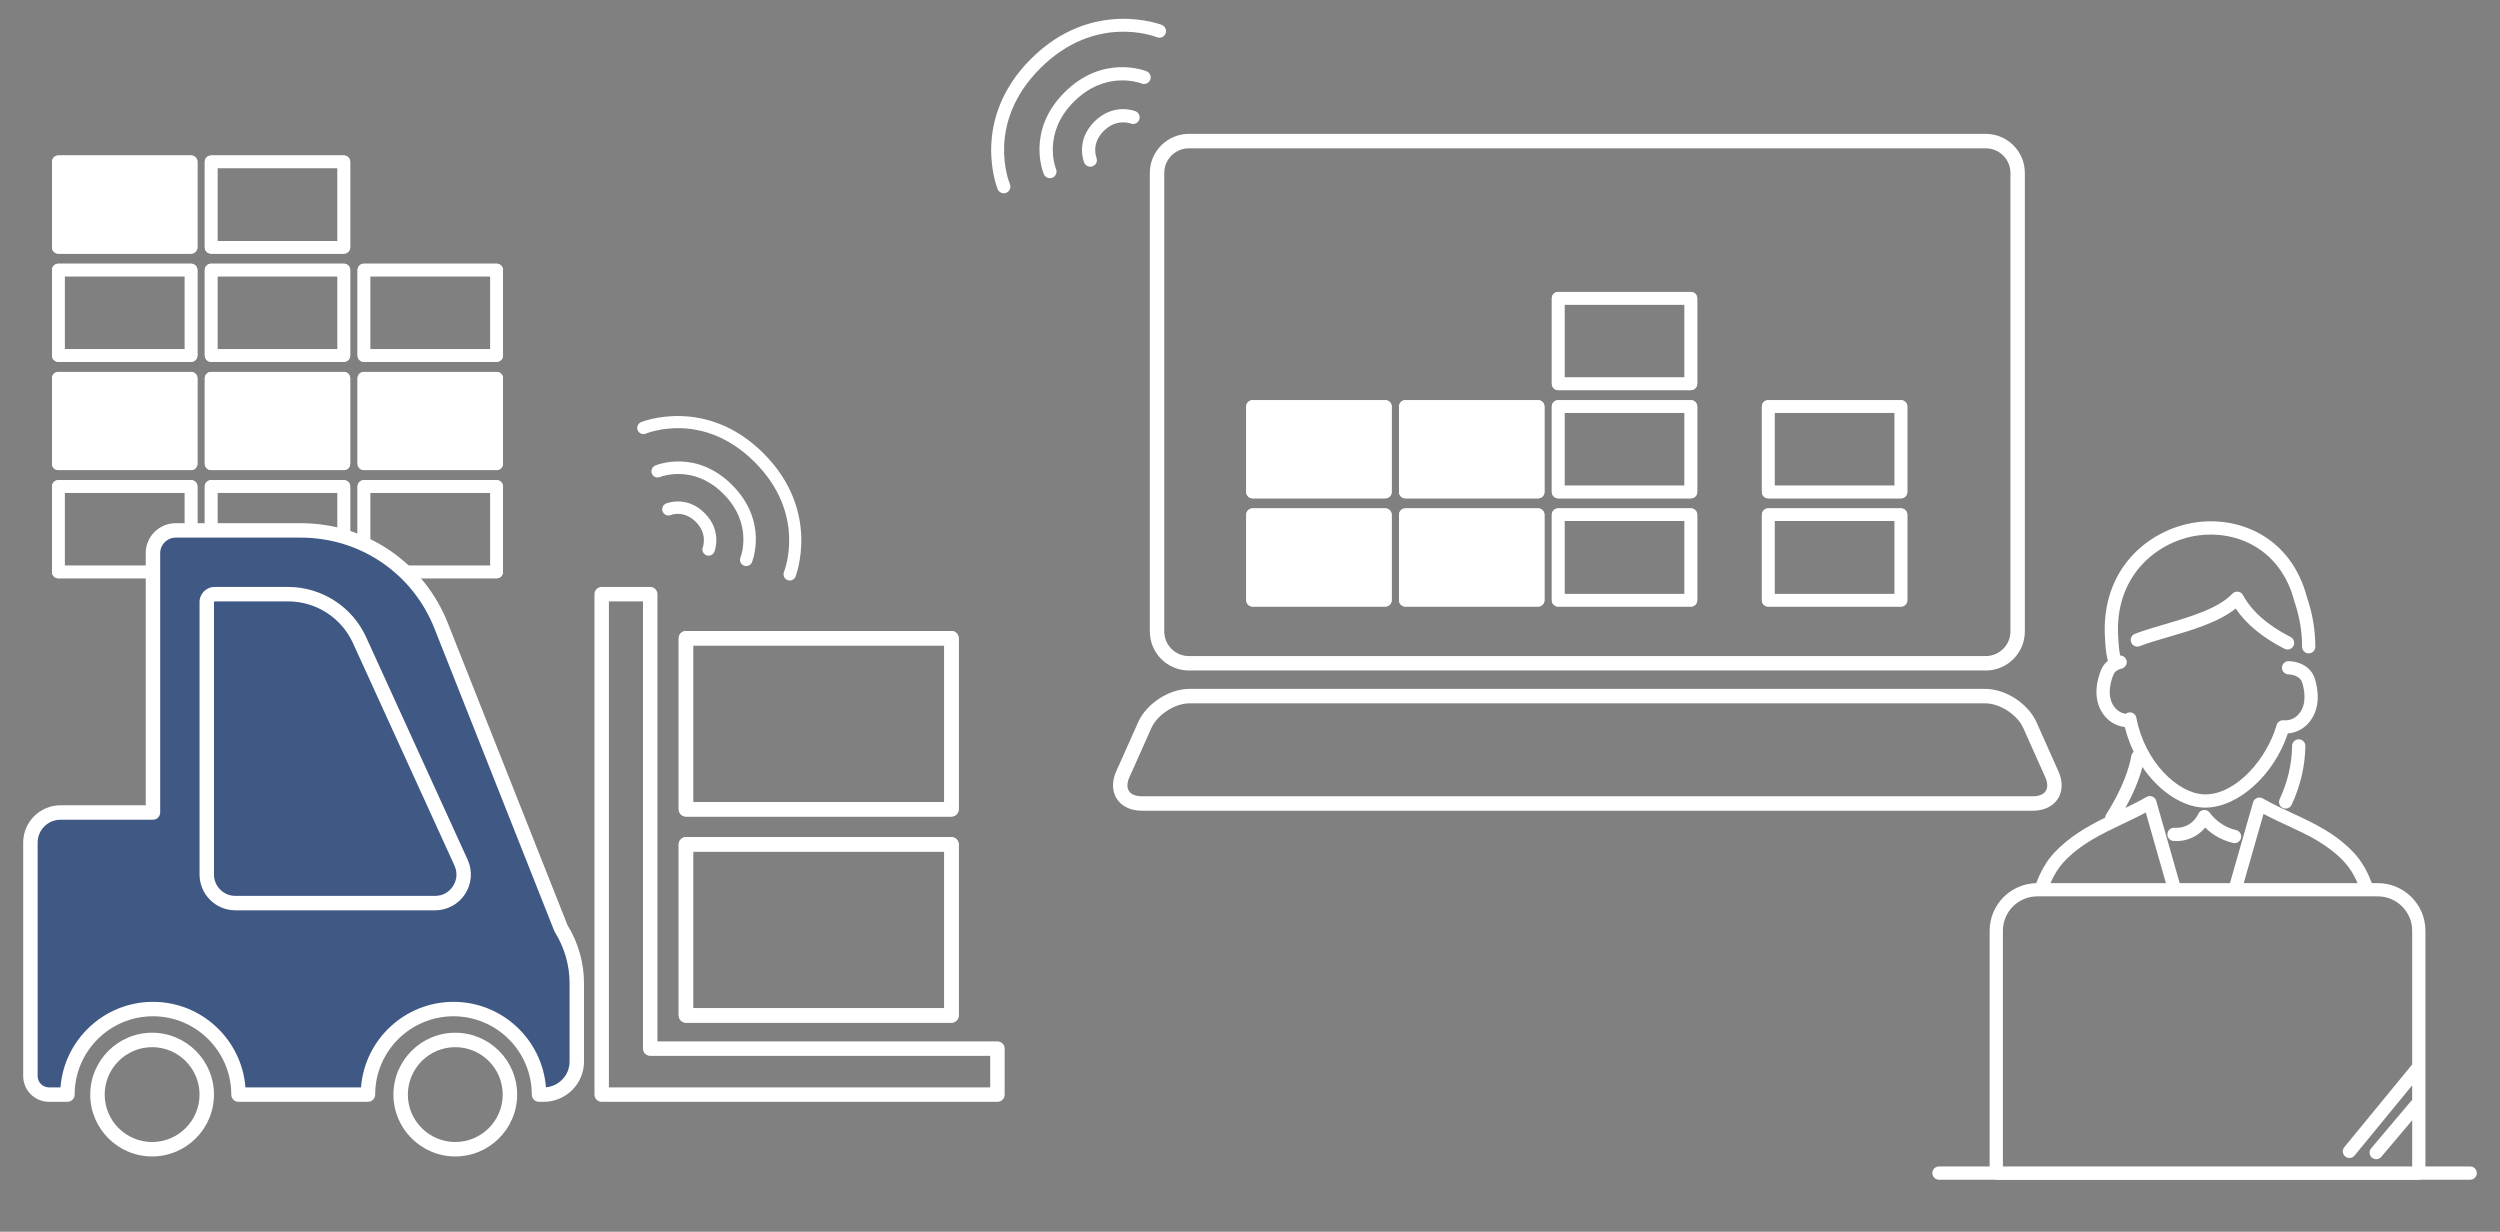<?xml version="1.0" encoding="UTF-8"?> <svg xmlns="http://www.w3.org/2000/svg" id="b" width="410" height="202" viewBox="0 0 410 202"><rect x="0" y="0" width="410" height="202" fill="#808080" stroke="none"/><defs><style>.d{fill:#fff;}.e{fill:#405884;}.f{fill:none;}</style></defs><g id="c"><rect class="f" width="410" height="202"></rect><path class="d" d="M105.121,69.236c.106-.044,10.652-4.331,20.104,5.121,9.444,9.444,5.284,20.099,5.241,20.205-.211,.523-.806,.775-1.328,.564-.523-.211-.776-.805-.565-1.328,.155-.385,3.672-9.535-4.792-17.999-8.455-8.455-17.49-4.839-17.87-4.682-.519,.213-1.11-.033-1.327-.549-.217-.517,.023-1.111,.537-1.332"></path><path class="d" d="M107.457,76.35c.271-.115,6.698-2.725,12.608,3.186,5.903,5.902,3.371,12.391,3.261,12.664-.213,.519-.805,.768-1.325,.559-.52-.21-.774-.8-.568-1.321,.09-.229,2.109-5.54-2.811-10.46-4.95-4.95-10.318-2.77-10.373-2.748-.519,.219-1.117-.025-1.336-.544-.219-.519,.025-1.117,.544-1.336Z"></path><path class="d" d="M109.228,82.58c.137-.057,3.386-1.378,6.329,1.565,2.935,2.935,1.657,6.209,1.601,6.347-.21,.521-.803,.773-1.324,.564-.522-.209-.776-.8-.57-1.322,.04-.106,.798-2.198-1.15-4.147-1.983-1.983-4.074-1.135-4.094-1.126-.25,.105-.53,.107-.781,.005-.251-.102-.451-.3-.556-.549-.104-.25-.106-.531-.004-.781,.102-.251,.299-.45,.548-.556h.001Z"></path><path class="d" d="M31.34,94.841H9.566c-.572,0-1.036-.464-1.036-1.036v-14.026c0-.572,.464-1.036,1.036-1.036H31.34c.572,0,1.036,.464,1.036,1.036v14.026c0,.572-.464,1.036-1.036,1.036Zm-20.737-2.072H30.304v-11.954H10.602v11.954Z"></path><path class="d" d="M56.396,94.841h-21.774c-.572,0-1.036-.464-1.036-1.036v-14.026c0-.572,.464-1.036,1.036-1.036h21.774c.572,0,1.036,.464,1.036,1.036v14.026c0,.572-.464,1.036-1.036,1.036Zm-20.738-2.072h19.702v-11.954h-19.702v11.954Z"></path><path class="d" d="M81.452,94.841h-21.774c-.572,0-1.036-.464-1.036-1.036v-14.026c0-.572,.464-1.036,1.036-1.036h21.774c.572,0,1.036,.464,1.036,1.036v14.026c0,.572-.464,1.036-1.036,1.036Zm-20.738-2.072h19.702v-11.954h-19.702v11.954Z"></path><rect class="d" x="9.566" y="62.03" width="21.774" height="14.027"></rect><path class="d" d="M31.34,77.093H9.566c-.572,0-1.036-.464-1.036-1.036v-14.026c0-.572,.464-1.036,1.036-1.036H31.34c.572,0,1.036,.464,1.036,1.036v14.026c0,.572-.464,1.036-1.036,1.036Zm-20.737-2.072H30.304v-11.954H10.602v11.954Z"></path><rect class="d" x="34.622" y="62.03" width="21.774" height="14.027"></rect><path class="d" d="M56.396,77.093h-21.774c-.572,0-1.036-.464-1.036-1.036v-14.026c0-.572,.464-1.036,1.036-1.036h21.774c.572,0,1.036,.464,1.036,1.036v14.026c0,.572-.464,1.036-1.036,1.036Zm-20.738-2.072h19.702v-11.954h-19.702v11.954Z"></path><rect class="d" x="59.678" y="62.03" width="21.774" height="14.027"></rect><path class="d" d="M81.452,77.093h-21.774c-.572,0-1.036-.464-1.036-1.036v-14.026c0-.572,.464-1.036,1.036-1.036h21.774c.572,0,1.036,.464,1.036,1.036v14.026c0,.572-.464,1.036-1.036,1.036Zm-20.738-2.072h19.702v-11.954h-19.702v11.954Z"></path><path class="d" d="M31.34,59.345H9.566c-.572,0-1.036-.464-1.036-1.036v-14.026c0-.572,.464-1.036,1.036-1.036H31.34c.572,0,1.036,.464,1.036,1.036v14.026c0,.572-.464,1.036-1.036,1.036Zm-20.737-2.072H30.304v-11.954H10.602v11.954Z"></path><path class="d" d="M56.396,59.345h-21.774c-.572,0-1.036-.464-1.036-1.036v-14.026c0-.572,.464-1.036,1.036-1.036h21.774c.572,0,1.036,.464,1.036,1.036v14.026c0,.572-.464,1.036-1.036,1.036Zm-20.738-2.072h19.702v-11.954h-19.702v11.954Z"></path><path class="d" d="M81.452,59.345h-21.774c-.572,0-1.036-.464-1.036-1.036v-14.026c0-.572,.464-1.036,1.036-1.036h21.774c.572,0,1.036,.464,1.036,1.036v14.026c0,.572-.464,1.036-1.036,1.036Zm-20.738-2.072h19.702v-11.954h-19.702v11.954Z"></path><rect class="d" x="9.566" y="26.534" width="21.774" height="14.027"></rect><path class="d" d="M31.34,41.597H9.566c-.572,0-1.036-.464-1.036-1.036v-14.026c0-.572,.464-1.036,1.036-1.036H31.34c.572,0,1.036,.464,1.036,1.036v14.026c0,.572-.464,1.036-1.036,1.036Zm-20.737-2.072H30.304v-11.954H10.602v11.954Z"></path><path class="d" d="M56.396,41.597h-21.774c-.572,0-1.036-.464-1.036-1.036v-14.026c0-.572,.464-1.036,1.036-1.036h21.774c.572,0,1.036,.464,1.036,1.036v14.026c0,.572-.464,1.036-1.036,1.036Zm-20.738-2.072h19.702v-11.954h-19.702v11.954Z"></path><path class="d" d="M31.34,94.841H9.566c-.572,0-1.036-.464-1.036-1.036v-14.026c0-.572,.464-1.036,1.036-1.036H31.34c.572,0,1.036,.464,1.036,1.036v14.026c0,.572-.464,1.036-1.036,1.036Zm-20.737-2.072H30.304v-11.954H10.602v11.954Z"></path><path class="d" d="M56.396,94.841h-21.774c-.572,0-1.036-.464-1.036-1.036v-14.026c0-.572,.464-1.036,1.036-1.036h21.774c.572,0,1.036,.464,1.036,1.036v14.026c0,.572-.464,1.036-1.036,1.036Zm-20.738-2.072h19.702v-11.954h-19.702v11.954Z"></path><path class="d" d="M81.452,94.841h-21.774c-.572,0-1.036-.464-1.036-1.036v-14.026c0-.572,.464-1.036,1.036-1.036h21.774c.572,0,1.036,.464,1.036,1.036v14.026c0,.572-.464,1.036-1.036,1.036Zm-20.738-2.072h19.702v-11.954h-19.702v11.954Z"></path><rect class="d" x="9.566" y="62.03" width="21.774" height="14.027"></rect><path class="d" d="M31.34,77.093H9.566c-.572,0-1.036-.464-1.036-1.036v-14.026c0-.572,.464-1.036,1.036-1.036H31.34c.572,0,1.036,.464,1.036,1.036v14.026c0,.572-.464,1.036-1.036,1.036Zm-20.737-2.072H30.304v-11.954H10.602v11.954Z"></path><rect class="d" x="34.622" y="62.03" width="21.774" height="14.027"></rect><path class="d" d="M56.396,77.093h-21.774c-.572,0-1.036-.464-1.036-1.036v-14.026c0-.572,.464-1.036,1.036-1.036h21.774c.572,0,1.036,.464,1.036,1.036v14.026c0,.572-.464,1.036-1.036,1.036Zm-20.738-2.072h19.702v-11.954h-19.702v11.954Z"></path><rect class="d" x="59.678" y="62.03" width="21.774" height="14.027"></rect><path class="d" d="M81.452,77.093h-21.774c-.572,0-1.036-.464-1.036-1.036v-14.026c0-.572,.464-1.036,1.036-1.036h21.774c.572,0,1.036,.464,1.036,1.036v14.026c0,.572-.464,1.036-1.036,1.036Zm-20.738-2.072h19.702v-11.954h-19.702v11.954Z"></path><path class="d" d="M31.34,59.345H9.566c-.572,0-1.036-.464-1.036-1.036v-14.026c0-.572,.464-1.036,1.036-1.036H31.34c.572,0,1.036,.464,1.036,1.036v14.026c0,.572-.464,1.036-1.036,1.036Zm-20.737-2.072H30.304v-11.954H10.602v11.954Z"></path><path class="d" d="M56.396,59.345h-21.774c-.572,0-1.036-.464-1.036-1.036v-14.026c0-.572,.464-1.036,1.036-1.036h21.774c.572,0,1.036,.464,1.036,1.036v14.026c0,.572-.464,1.036-1.036,1.036Zm-20.738-2.072h19.702v-11.954h-19.702v11.954Z"></path><path class="d" d="M81.452,59.345h-21.774c-.572,0-1.036-.464-1.036-1.036v-14.026c0-.572,.464-1.036,1.036-1.036h21.774c.572,0,1.036,.464,1.036,1.036v14.026c0,.572-.464,1.036-1.036,1.036Zm-20.738-2.072h19.702v-11.954h-19.702v11.954Z"></path><rect class="d" x="9.566" y="26.534" width="21.774" height="14.027"></rect><path class="d" d="M31.34,41.597H9.566c-.572,0-1.036-.464-1.036-1.036v-14.026c0-.572,.464-1.036,1.036-1.036H31.34c.572,0,1.036,.464,1.036,1.036v14.026c0,.572-.464,1.036-1.036,1.036Zm-20.737-2.072H30.304v-11.954H10.602v11.954Z"></path><path class="d" d="M56.396,41.597h-21.774c-.572,0-1.036-.464-1.036-1.036v-14.026c0-.572,.464-1.036,1.036-1.036h21.774c.572,0,1.036,.464,1.036,1.036v14.026c0,.572-.464,1.036-1.036,1.036Zm-20.738-2.072h19.702v-11.954h-19.702v11.954Z"></path><path class="d" d="M156.043,133.909h-43.548c-.653,0-1.184-.53-1.184-1.184v-28.055c0-.653,.53-1.184,1.184-1.184h43.548c.653,0,1.184,.53,1.184,1.184v28.055c0,.653-.53,1.184-1.184,1.184Zm-42.364-2.367h41.181v-25.688h-41.181v25.688Z"></path><path class="d" d="M156.043,133.909h-43.548c-.653,0-1.184-.53-1.184-1.184v-28.055c0-.653,.53-1.184,1.184-1.184h43.548c.653,0,1.184,.53,1.184,1.184v28.055c0,.653-.53,1.184-1.184,1.184Zm-42.364-2.367h41.181v-25.688h-41.181v25.688Z"></path><path class="d" d="M156.043,167.717h-43.548c-.653,0-1.184-.53-1.184-1.184v-28.056c0-.653,.53-1.184,1.184-1.184h43.548c.653,0,1.184,.53,1.184,1.184v28.056c0,.653-.53,1.184-1.184,1.184Zm-42.364-2.367h41.181v-25.688h-41.181v25.688Z"></path><path class="d" d="M156.043,167.717h-43.548c-.653,0-1.184-.53-1.184-1.184v-28.056c0-.653,.53-1.184,1.184-1.184h43.548c.653,0,1.184,.53,1.184,1.184v28.056c0,.653-.53,1.184-1.184,1.184Zm-42.364-2.367h41.181v-25.688h-41.181v25.688Z"></path><path class="d" d="M163.58,180.696H98.678c-.653,0-1.184-.53-1.184-1.184V97.441c0-.653,.53-1.184,1.184-1.184h7.956c.653,0,1.184,.53,1.184,1.184v73.351h55.763c.653,0,1.184,.53,1.184,1.184v7.537c0,.653-.53,1.184-1.184,1.184Zm-63.719-2.367h62.535v-5.17h-55.763c-.653,0-1.184-.53-1.184-1.184V98.625h-5.589v79.704Z"></path><path class="e" d="M92.015,152.273l-19.667-49.644c-3.74-9.441-12.866-15.641-23.021-15.641H28.808c-2.056,0-3.721,1.666-3.721,3.721v42.541H9.924c-2.726,0-4.936,2.21-4.936,4.937v38.286c0,1.679,1.36,3.04,3.039,3.04h3.032c0-7.747,6.28-14.028,14.028-14.028,7.747,0,14.027,6.281,14.027,14.028h21.23c0-7.747,6.28-14.028,14.027-14.028s14.028,6.281,14.028,14.028h.779c2.992,0,5.417-2.426,5.417-5.417v-12.828c0-3.181-.894-6.298-2.58-8.995"></path><path class="d" d="M89.178,180.696h-.779c-.653,0-1.184-.53-1.184-1.184,0-7.082-5.762-12.844-12.844-12.844s-12.844,5.762-12.844,12.844c0,.653-.53,1.184-1.184,1.184h-21.229c-.653,0-1.184-.53-1.184-1.184,0-7.082-5.762-12.844-12.844-12.844-7.083,0-12.845,5.762-12.845,12.844,0,.653-.53,1.184-1.184,1.184h-3.032c-2.328,0-4.222-1.895-4.222-4.224v-38.286c0-3.375,2.745-6.12,6.119-6.12h13.979v-41.357c0-2.704,2.2-4.904,4.904-4.904h20.52c10.709,0,20.177,6.433,24.121,16.389l19.628,49.546c1.768,2.865,2.702,6.157,2.702,9.528v12.828c0,3.64-2.961,6.601-6.601,6.601Zm-48.926-2.367h18.954c.605-7.836,7.176-14.027,15.165-14.027,7.984,0,14.551,6.184,15.164,14.013,2.168-.183,3.876-2.005,3.876-4.219v-12.828c0-2.963-.83-5.856-2.399-8.366-.038-.062-.071-.125-.098-.192l-19.667-49.645c-3.584-9.047-12.188-14.893-21.92-14.893H28.808c-1.399,0-2.537,1.138-2.537,2.537v42.541c0,.653-.53,1.184-1.184,1.184H9.924c-2.069,0-3.752,1.684-3.752,3.753v38.286c0,1.023,.832,1.856,1.854,1.856h1.895c.605-7.836,7.177-14.027,15.166-14.027s14.56,6.191,15.165,14.027Z"></path><path class="d" d="M24.946,189.658c-5.594,0-10.146-4.552-10.146-10.146s4.552-10.146,10.146-10.146,10.146,4.552,10.146,10.146-4.552,10.146-10.146,10.146Zm0-17.924c-4.289,0-7.778,3.489-7.778,7.778s3.489,7.778,7.778,7.778,7.778-3.489,7.778-7.778-3.489-7.778-7.778-7.778Z"></path><path class="d" d="M74.667,189.658c-5.594,0-10.146-4.552-10.146-10.146s4.552-10.146,10.146-10.146,10.146,4.552,10.146,10.146-4.552,10.146-10.146,10.146Zm0-17.924c-4.289,0-7.778,3.489-7.778,7.778s3.489,7.778,7.778,7.778,7.778-3.489,7.778-7.778-3.489-7.778-7.778-7.778Z"></path><path class="d" d="M71.351,149.292H38.597c-3.238,0-5.872-2.634-5.872-5.871v-44.693c0-1.361,1.107-2.469,2.469-2.469h12.062c5.486,0,10.504,3.226,12.782,8.218l16.654,36.507c.833,1.826,.683,3.924-.402,5.612-1.086,1.688-2.932,2.696-4.938,2.696Zm-36.157-50.666c-.056,0-.102,.046-.102,.102v44.693c0,1.932,1.572,3.504,3.505,3.504h32.754c1.216,0,2.29-.586,2.947-1.608,.657-1.023,.745-2.244,.24-3.351l-16.655-36.507c-1.894-4.151-6.065-6.833-10.628-6.833h-12.062Z"></path><path class="d" d="M328.475,152.642c0-3.109,2.529-5.638,5.637-5.638h55.85c3.108,0,5.637,2.529,5.637,5.638v21.928l-11.131,13.565c-.38,.463-.313,1.147,.151,1.527,.201,.166,.446,.247,.688,.247,.313,0,.625-.136,.84-.397l9.452-11.52v2.422c-.073,.052-.141,.11-.202,.181l-6.528,7.727c-.386,.458-.329,1.143,.129,1.529,.204,.173,.453,.257,.7,.257,.309,0,.615-.131,.83-.385l5.071-6.002v7.583h-67.124v-38.662Zm9.987-11.286c2.791-2.969,6.149-4.563,9.705-6.252,1.231-.584,2.493-1.183,3.743-1.849l3.302,11.578h-18.927c.585-1.38,1.302-2.528,2.177-3.477m32.755-7.866c1.295,.686,2.593,1.286,3.858,1.871,3.419,1.581,6.648,3.074,9.385,5.988,.881,.955,1.602,2.104,2.186,3.484h-18.675l3.246-11.343Zm33.894,57.814h-7.341v-38.662c0-4.306-3.503-7.809-7.808-7.809h-.986c-.727-1.974-1.706-3.641-2.927-4.964-3.033-3.227-6.606-4.88-10.063-6.479-1.615-.747-3.287-1.52-4.895-2.449-.289-.168-.639-.193-.95-.067-.309,.126-.545,.387-.636,.708l-3.792,13.251h-8.243l-3.847-13.487c-.092-.322-.327-.584-.637-.709-.309-.125-.66-.101-.95,.066-1.133,.655-2.308,1.244-3.476,1.807,1.093-1.979,2.176-4.328,2.797-6.72,2.758,4.089,6.669,6.522,9.972,6.654,.108,.005,.216,.006,.324,.006,5.382,0,11.276-5.313,13.554-12.161,.961-.08,2.381-.464,3.523-1.861,1.966-2.411,1.408-5.497,.9-7.121-.708-2.266-3.039-2.873-4.304-2.875h-.002c-.596,0-1.077,.481-1.082,1.077-.004,.597,.478,1.086,1.075,1.094,.074,.001,1.832,.04,2.241,1.351,.378,1.208,.814,3.478-.51,5.1-.934,1.143-2.167,1.109-2.526,1.071-.514-.051-1.012,.273-1.158,.78-1.598,5.561-6.639,11.375-11.687,11.375-.087,0-.174-.001-.261-.005-4.217-.169-9.665-5.257-11.054-12.563-.105-.556-.622-.934-1.184-.876-.215,.023-.409,.108-.566,.235-.534-.087-1.333-.368-1.931-1.233-1.19-1.722-.573-3.951-.1-5.125,.081-.201,.327-.812,1.38-1.07,.583-.142,.939-.73,.797-1.312-.12-.493-.561-.819-1.047-.823-.237-1.108-.284-2.116-.356-3.757l-.01-.212c-.154-9.551,6.721-14.85,13.174-15.731,6.217-.847,13.498,2.157,15.752,10.788,.007,.024,.014,.048,.022,.072,.841,2.496,1.25,4.916,1.25,7.4,0,.6,.486,1.085,1.086,1.085,.6,0,1.086-.486,1.086-1.085-.001-2.712-.443-5.348-1.353-8.057-2.601-9.891-10.981-13.333-18.137-12.354-7.372,1.007-15.226,7.043-15.05,17.948l.012,.241c.081,1.844,.136,3.062,.497,4.533-.493,.401-.871,.911-1.117,1.522-.637,1.58-1.44,4.612,.328,7.171,1.103,1.595,2.61,2.05,3.579,2.168,.358,1.455,.857,2.81,1.458,4.059-.201,.159-.35,.388-.397,.662-.609,3.51-2.578,7.163-4.123,9.61-.104,.164-.153,.345-.162,.526-2.938,1.445-5.866,3.107-8.377,5.78-1.216,1.318-2.196,2.989-2.922,4.965-4.231,.087-7.647,3.549-7.647,7.8v38.662h-8.314c-.6,0-1.086,.486-1.086,1.085,0,.6,.486,1.086,1.086,1.086h9.144c.082,.02,.167,.034,.255,.034h69.295c.089,0,.173-.014,.256-.034h8.171c.6,0,1.085-.486,1.085-1.086,0-.599-.485-1.085-1.085-1.085"></path><path class="d" d="M364.523,135.229c-.834-.508-1.553-1.167-2.137-1.958-.229-.308-.601-.472-.987-.434-.382,.04-.714,.28-.874,.629-.191,.421-.652,1.208-1.58,1.755-.936,.551-1.857,.57-2.319,.533-.601-.042-1.122,.396-1.17,.994-.049,.597,.396,1.121,.993,1.169,.723,.06,2.147,.031,3.599-.826,.687-.405,1.209-.895,1.6-1.368,.526,.517,1.109,.973,1.744,1.36,.874,.533,1.825,.923,2.829,1.159,.083,.02,.167,.029,.249,.029,.492,0,.938-.336,1.056-.836,.138-.584-.224-1.168-.808-1.306-.779-.183-1.518-.486-2.195-.9"></path><path class="d" d="M376.993,121.244c-.595,0-1.08,.479-1.085,1.075-.027,2.919-.733,5.943-2.043,8.744-.253,.544-.019,1.19,.524,1.444,.148,.07,.305,.102,.459,.102,.408,0,.799-.232,.984-.626,1.44-3.081,2.217-6.416,2.246-9.644,.006-.599-.476-1.09-1.075-1.095h-.01Z"></path><path class="d" d="M367.853,97.596c-.166-.306-.467-.514-.812-.56-.345-.045-.691,.077-.93,.329-2.335,2.458-7.013,3.824-11.14,5.03-1.769,.517-3.439,1.005-4.841,1.552-.559,.217-.836,.846-.618,1.405,.218,.558,.845,.836,1.405,.617,1.315-.512,2.941-.987,4.663-1.49,3.885-1.135,8.229-2.404,11.075-4.678,1.726,2.556,4.417,4.773,8.017,6.602,.157,.08,.325,.118,.49,.118,.396,0,.777-.217,.969-.594,.271-.534,.058-1.187-.476-1.459-3.739-1.9-6.364-4.212-7.802-6.872"></path><path class="d" d="M325.673,109.961H194.975c-3.53,0-6.403-2.873-6.403-6.403V28.359c0-3.53,2.873-6.403,6.403-6.403h130.698c3.53,0,6.403,2.873,6.403,6.403V103.558c0,3.53-2.873,6.403-6.403,6.403ZM194.975,24.323c-2.226,0-4.036,1.811-4.036,4.036V103.558c0,2.226,1.811,4.036,4.036,4.036h130.698c2.226,0,4.036-1.811,4.036-4.036V28.359c0-2.226-1.811-4.036-4.036-4.036H194.975Z"></path><path class="d" d="M333.42,132.956H187.227c-1.783,0-3.263-.705-4.062-1.936-.798-1.229-.839-2.869-.112-4.497l3.606-8.079c1.368-3.066,5.07-5.468,8.429-5.468h130.47c3.358,0,7.061,2.401,8.429,5.468l3.606,8.079c.727,1.627,.686,3.267-.112,4.496-.798,1.23-2.278,1.937-4.062,1.937Zm-138.331-17.612c-2.414,0-5.283,1.861-6.267,4.065l-3.606,8.079c-.399,.895-.422,1.691-.063,2.244s1.095,.856,2.075,.856h146.192c.98,0,1.718-.305,2.076-.857,.358-.552,.335-1.349-.064-2.243l-3.606-8.079c-.983-2.204-3.853-4.065-6.267-4.065H195.089Z"></path><path class="d" d="M163.624,31.042c-.047-.112-4.605-11.325,5.444-21.375,10.042-10.042,21.371-5.618,21.483-5.572,.556,.224,.824,.856,.6,1.412-.224,.555-.856,.824-1.412,.6-.41-.164-10.138-3.903-19.137,5.095-8.99,8.99-5.145,18.596-4.978,19,.226,.551-.035,1.181-.584,1.411-.549,.231-1.181-.024-1.416-.571"></path><path class="d" d="M171.187,28.559c-.122-.288-2.897-7.121,3.387-13.405,6.276-6.276,13.175-3.585,13.465-3.467,.552,.226,.817,.855,.594,1.408-.223,.554-.85,.823-1.404,.604-.243-.095-5.89-2.242-11.121,2.989-5.263,5.263-2.946,10.971-2.922,11.029,.232,.552-.027,1.188-.578,1.421-.553,.232-1.189-.027-1.422-.579h.001Z"></path><path class="d" d="M177.812,26.675c-.061-.145-1.465-3.6,1.664-6.729,3.121-3.121,6.602-1.762,6.749-1.703,.553,.224,.822,.854,.599,1.409-.222,.554-.85,.825-1.406,.605-.112-.042-2.337-.849-4.408,1.223-2.109,2.109-1.208,4.331-1.198,4.353,.111,.265,.113,.564,.005,.83-.109,.267-.319,.48-.584,.591-.265,.112-.564,.113-.83,.005-.267-.109-.479-.318-.59-.583l-.001-.001Z"></path><rect class="d" x="205.422" y="84.411" width="21.774" height="14.027"></rect><path class="d" d="M227.196,99.474h-21.774c-.572,0-1.036-.464-1.036-1.036v-14.026c0-.572,.464-1.036,1.036-1.036h21.774c.572,0,1.036,.464,1.036,1.036v14.026c0,.572-.464,1.036-1.036,1.036Zm-20.738-2.072h19.702v-11.954h-19.702v11.954Z"></path><rect class="d" x="230.478" y="84.411" width="21.774" height="14.027"></rect><path class="d" d="M252.252,99.474h-21.774c-.572,0-1.036-.464-1.036-1.036v-14.026c0-.572,.464-1.036,1.036-1.036h21.774c.572,0,1.036,.464,1.036,1.036v14.026c0,.572-.464,1.036-1.036,1.036Zm-20.738-2.072h19.702v-11.954h-19.702v11.954Z"></path><path class="d" d="M277.308,99.474h-21.773c-.572,0-1.036-.464-1.036-1.036v-14.026c0-.572,.464-1.036,1.036-1.036h21.773c.572,0,1.036,.464,1.036,1.036v14.026c0,.572-.464,1.036-1.036,1.036Zm-20.737-2.072h19.701v-11.954h-19.701v11.954Z"></path><rect class="d" x="205.422" y="66.663" width="21.774" height="14.027"></rect><path class="d" d="M227.196,81.726h-21.774c-.572,0-1.036-.464-1.036-1.036v-14.026c0-.572,.464-1.036,1.036-1.036h21.774c.572,0,1.036,.464,1.036,1.036v14.026c0,.572-.464,1.036-1.036,1.036Zm-20.738-2.072h19.702v-11.954h-19.702v11.954Z"></path><rect class="d" x="230.478" y="66.663" width="21.774" height="14.027"></rect><path class="d" d="M252.252,81.726h-21.774c-.572,0-1.036-.464-1.036-1.036v-14.026c0-.572,.464-1.036,1.036-1.036h21.774c.572,0,1.036,.464,1.036,1.036v14.026c0,.572-.464,1.036-1.036,1.036Zm-20.738-2.072h19.702v-11.954h-19.702v11.954Z"></path><path class="d" d="M277.308,81.726h-21.773c-.572,0-1.036-.464-1.036-1.036v-14.026c0-.572,.464-1.036,1.036-1.036h21.773c.572,0,1.036,.464,1.036,1.036v14.026c0,.572-.464,1.036-1.036,1.036Zm-20.737-2.072h19.701v-11.954h-19.701v11.954Z"></path><path class="d" d="M277.308,63.978h-21.773c-.572,0-1.036-.464-1.036-1.036v-14.026c0-.572,.464-1.036,1.036-1.036h21.773c.572,0,1.036,.464,1.036,1.036v14.026c0,.572-.464,1.036-1.036,1.036Zm-20.737-2.072h19.701v-11.954h-19.701v11.954Z"></path><rect class="d" x="205.422" y="84.411" width="21.774" height="14.027"></rect><path class="d" d="M227.196,99.474h-21.774c-.572,0-1.036-.464-1.036-1.036v-14.026c0-.572,.464-1.036,1.036-1.036h21.774c.572,0,1.036,.464,1.036,1.036v14.026c0,.572-.464,1.036-1.036,1.036Zm-20.738-2.072h19.702v-11.954h-19.702v11.954Z"></path><rect class="d" x="230.478" y="84.411" width="21.774" height="14.027"></rect><path class="d" d="M252.252,99.474h-21.774c-.572,0-1.036-.464-1.036-1.036v-14.026c0-.572,.464-1.036,1.036-1.036h21.774c.572,0,1.036,.464,1.036,1.036v14.026c0,.572-.464,1.036-1.036,1.036Zm-20.738-2.072h19.702v-11.954h-19.702v11.954Z"></path><path class="d" d="M277.308,99.474h-21.773c-.572,0-1.036-.464-1.036-1.036v-14.026c0-.572,.464-1.036,1.036-1.036h21.773c.572,0,1.036,.464,1.036,1.036v14.026c0,.572-.464,1.036-1.036,1.036Zm-20.737-2.072h19.701v-11.954h-19.701v11.954Z"></path><rect class="d" x="205.422" y="66.663" width="21.774" height="14.027"></rect><path class="d" d="M227.196,81.726h-21.774c-.572,0-1.036-.464-1.036-1.036v-14.026c0-.572,.464-1.036,1.036-1.036h21.774c.572,0,1.036,.464,1.036,1.036v14.026c0,.572-.464,1.036-1.036,1.036Zm-20.738-2.072h19.702v-11.954h-19.702v11.954Z"></path><rect class="d" x="230.478" y="66.663" width="21.774" height="14.027"></rect><path class="d" d="M252.252,81.726h-21.774c-.572,0-1.036-.464-1.036-1.036v-14.026c0-.572,.464-1.036,1.036-1.036h21.774c.572,0,1.036,.464,1.036,1.036v14.026c0,.572-.464,1.036-1.036,1.036Zm-20.738-2.072h19.702v-11.954h-19.702v11.954Z"></path><path class="d" d="M277.308,81.726h-21.773c-.572,0-1.036-.464-1.036-1.036v-14.026c0-.572,.464-1.036,1.036-1.036h21.773c.572,0,1.036,.464,1.036,1.036v14.026c0,.572-.464,1.036-1.036,1.036Zm-20.737-2.072h19.701v-11.954h-19.701v11.954Z"></path><path class="d" d="M277.308,63.978h-21.773c-.572,0-1.036-.464-1.036-1.036v-14.026c0-.572,.464-1.036,1.036-1.036h21.773c.572,0,1.036,.464,1.036,1.036v14.026c0,.572-.464,1.036-1.036,1.036Zm-20.737-2.072h19.701v-11.954h-19.701v11.954Z"></path><path class="d" d="M311.76,99.474h-21.773c-.572,0-1.036-.464-1.036-1.036v-14.026c0-.572,.464-1.036,1.036-1.036h21.773c.572,0,1.036,.464,1.036,1.036v14.026c0,.572-.464,1.036-1.036,1.036Zm-20.737-2.072h19.701v-11.954h-19.701v11.954Z"></path><path class="d" d="M311.76,81.726h-21.773c-.572,0-1.036-.464-1.036-1.036v-14.026c0-.572,.464-1.036,1.036-1.036h21.773c.572,0,1.036,.464,1.036,1.036v14.026c0,.572-.464,1.036-1.036,1.036Zm-20.737-2.072h19.701v-11.954h-19.701v11.954Z"></path><path class="d" d="M311.76,99.474h-21.773c-.572,0-1.036-.464-1.036-1.036v-14.026c0-.572,.464-1.036,1.036-1.036h21.773c.572,0,1.036,.464,1.036,1.036v14.026c0,.572-.464,1.036-1.036,1.036Zm-20.737-2.072h19.701v-11.954h-19.701v11.954Z"></path><path class="d" d="M311.76,81.726h-21.773c-.572,0-1.036-.464-1.036-1.036v-14.026c0-.572,.464-1.036,1.036-1.036h21.773c.572,0,1.036,.464,1.036,1.036v14.026c0,.572-.464,1.036-1.036,1.036Zm-20.737-2.072h19.701v-11.954h-19.701v11.954Z"></path></g></svg> 